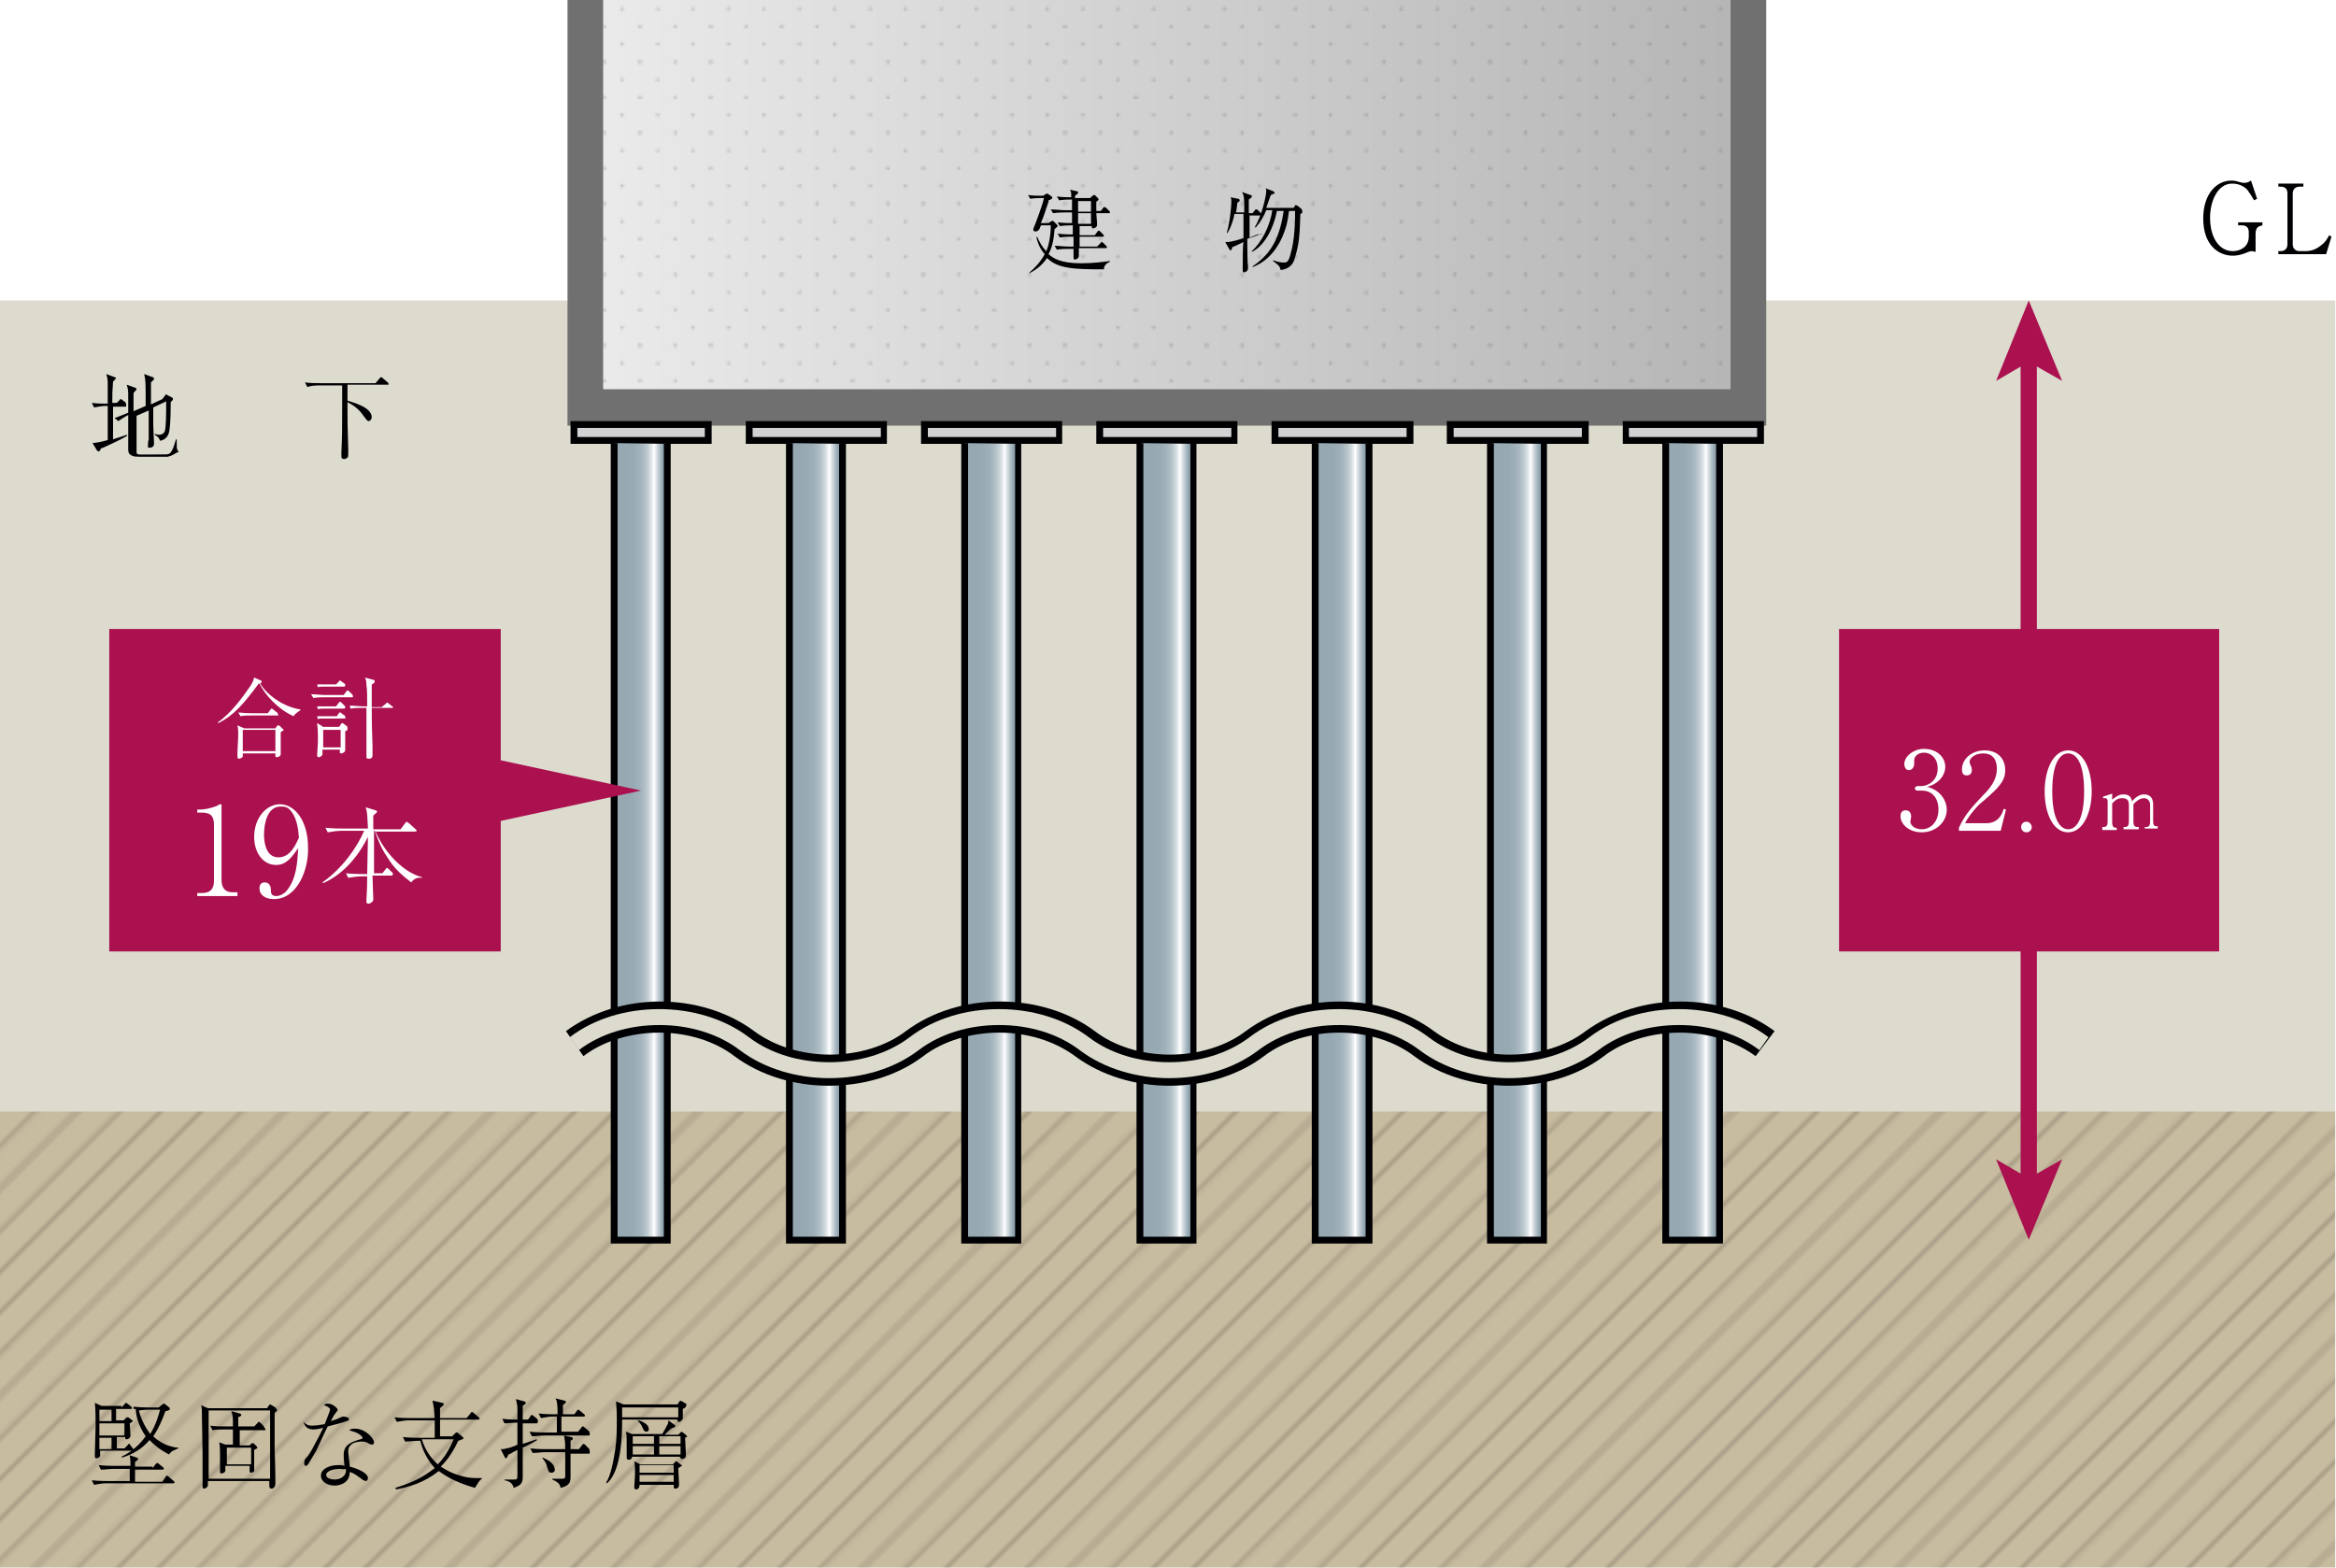 <?xml version="1.0" encoding="utf-8"?>
<!-- Generator: Adobe Illustrator 27.4.0, SVG Export Plug-In . SVG Version: 6.00 Build 0)  -->
<svg version="1.1" id="レイヤー_1" xmlns="http://www.w3.org/2000/svg" xmlns:xlink="http://www.w3.org/1999/xlink" x="0px"
	 y="0px" viewBox="0 0 307.9 206.7" style="enable-background:new 0 0 307.9 206.7;" xml:space="preserve">
<style type="text/css">
	.st0{fill:none;}
	.st1{fill:#231815;}
	.st2{fill:none;stroke:#231815;stroke-width:0.72;}
	.st3{fill:#C7BCA0;}
	.st4{opacity:0.25;fill:url(#SVGID_1_);}
	.st5{fill:#DCDBCE;}
	.st6{fill:url(#SVGID_00000048459063184167080590000003898876228454897556_);}
	.st7{opacity:0.2;fill:url(#SVGID_00000013891016798690555580000010787870181918346937_);}
	.st8{fill:#717071;}
	.st9{fill:#AB104F;}
	.st10{fill:#D2D2D3;}
	.st11{fill:#000003;}
	.st12{fill:url(#SVGID_00000051343420042819343530000014863178922442174628_);}
	.st13{fill:url(#SVGID_00000005249730635498820730000005945595705854094472_);}
	.st14{fill:url(#SVGID_00000045590072016821318400000013662149733651735203_);}
	.st15{fill:url(#SVGID_00000105386951617885310100000013591635043704981129_);}
	.st16{fill:url(#SVGID_00000129187440562670606950000015688709364817560207_);}
	.st17{fill:url(#SVGID_00000054952577093398660040000006587071814184301727_);}
	.st18{fill:url(#SVGID_00000147200046873214245730000010826801715905601713_);}
	.st19{fill:#FFFFFF;}
	.st20{fill:none;stroke:#AB104F;stroke-width:2.143;stroke-miterlimit:10;}
</style>
<pattern  y="206.7" width="28.8" height="28.8" patternUnits="userSpaceOnUse" id="_x31_0_dpi_10__x25_" viewBox="0.7 -29.5 28.8 28.8" style="overflow:visible;">
	<g>
		<rect x="0.7" y="-29.5" class="st0" width="28.8" height="28.8"/>
		<g>
			<circle class="st1" cx="29.5" cy="-0.7" r="0.7"/>
			<path class="st1" d="M15.1,0c0.4,0,0.7-0.3,0.7-0.7c0-0.4-0.3-0.7-0.7-0.7c-0.4,0-0.7,0.3-0.7,0.7C14.4-0.3,14.7,0,15.1,0z"/>
			<path class="st1" d="M29.5-14.4c0.4,0,0.7-0.3,0.7-0.7c0-0.4-0.3-0.7-0.7-0.7c-0.4,0-0.7,0.3-0.7,0.7
				C28.8-14.7,29.1-14.4,29.5-14.4z"/>
			<path class="st1" d="M15.1-14.4c0.4,0,0.7-0.3,0.7-0.7c0-0.4-0.3-0.7-0.7-0.7c-0.4,0-0.7,0.3-0.7,0.7
				C14.4-14.7,14.7-14.4,15.1-14.4z"/>
			<path class="st1" d="M7.9-7.2c0.4,0,0.7-0.3,0.7-0.7c0-0.4-0.3-0.7-0.7-0.7c-0.4,0-0.7,0.3-0.7,0.7C7.2-7.5,7.5-7.2,7.9-7.2z"/>
			<path class="st1" d="M22.3-7.2c0.4,0,0.7-0.3,0.7-0.7c0-0.4-0.3-0.7-0.7-0.7c-0.4,0-0.7,0.3-0.7,0.7C21.6-7.5,21.9-7.2,22.3-7.2z
				"/>
			<path class="st1" d="M7.9-21.6c0.4,0,0.7-0.3,0.7-0.7c0-0.4-0.3-0.7-0.7-0.7c-0.4,0-0.7,0.3-0.7,0.7C7.2-21.9,7.5-21.6,7.9-21.6z
				"/>
			<path class="st1" d="M22.3-21.6c0.4,0,0.7-0.3,0.7-0.7c0-0.4-0.3-0.7-0.7-0.7c-0.4,0-0.7,0.3-0.7,0.7
				C21.6-21.9,21.9-21.6,22.3-21.6z"/>
		</g>
		<g>
			<circle class="st1" cx="0.7" cy="-0.7" r="0.7"/>
			<path class="st1" d="M0.7-14.4c0.4,0,0.7-0.3,0.7-0.7c0-0.4-0.3-0.7-0.7-0.7c-0.4,0-0.7,0.3-0.7,0.7C0-14.7,0.3-14.4,0.7-14.4z"
				/>
		</g>
		<g>
			<path class="st1" d="M29.5-28.8c0.4,0,0.7-0.3,0.7-0.7c0-0.4-0.3-0.7-0.7-0.7c-0.4,0-0.7,0.3-0.7,0.7
				C28.8-29.1,29.1-28.8,29.5-28.8z"/>
			<path class="st1" d="M15.1-28.8c0.4,0,0.7-0.3,0.7-0.7c0-0.4-0.3-0.7-0.7-0.7c-0.4,0-0.7,0.3-0.7,0.7
				C14.4-29.1,14.7-28.8,15.1-28.8z"/>
		</g>
		<g>
			<path class="st1" d="M0.7-28.8c0.4,0,0.7-0.3,0.7-0.7c0-0.4-0.3-0.7-0.7-0.7c-0.4,0-0.7,0.3-0.7,0.7C0-29.1,0.3-28.8,0.7-28.8z"
				/>
		</g>
	</g>
</pattern>
<pattern  y="206.7" width="72" height="72" patternUnits="userSpaceOnUse" id="_x31_0_lpi_10__x25_" viewBox="72.2 -72 72 72" style="overflow:visible;">
	<g>
		<rect x="72.2" y="-72" class="st0" width="72" height="72"/>
		<g>
			<line class="st2" x1="144" y1="-3.6" x2="216.5" y2="-3.6"/>
			<line class="st2" x1="144" y1="-18" x2="216.5" y2="-18"/>
			<line class="st2" x1="144" y1="-32.4" x2="216.5" y2="-32.4"/>
			<line class="st2" x1="144" y1="-46.8" x2="216.5" y2="-46.8"/>
			<line class="st2" x1="144" y1="-61.2" x2="216.5" y2="-61.2"/>
			<line class="st2" x1="144" y1="-10.8" x2="216.5" y2="-10.8"/>
			<line class="st2" x1="144" y1="-25.2" x2="216.5" y2="-25.2"/>
			<line class="st2" x1="144" y1="-39.6" x2="216.5" y2="-39.6"/>
			<line class="st2" x1="144" y1="-54" x2="216.5" y2="-54"/>
			<line class="st2" x1="144" y1="-68.4" x2="216.5" y2="-68.4"/>
		</g>
		<g>
			<line class="st2" x1="72" y1="-3.6" x2="144.5" y2="-3.6"/>
			<line class="st2" x1="72" y1="-18" x2="144.5" y2="-18"/>
			<line class="st2" x1="72" y1="-32.4" x2="144.5" y2="-32.4"/>
			<line class="st2" x1="72" y1="-46.8" x2="144.5" y2="-46.8"/>
			<line class="st2" x1="72" y1="-61.2" x2="144.5" y2="-61.2"/>
			<line class="st2" x1="72" y1="-10.8" x2="144.5" y2="-10.8"/>
			<line class="st2" x1="72" y1="-25.2" x2="144.5" y2="-25.2"/>
			<line class="st2" x1="72" y1="-39.6" x2="144.5" y2="-39.6"/>
			<line class="st2" x1="72" y1="-54" x2="144.5" y2="-54"/>
			<line class="st2" x1="72" y1="-68.4" x2="144.5" y2="-68.4"/>
		</g>
		<g>
			<line class="st2" x1="0" y1="-3.6" x2="72.5" y2="-3.6"/>
			<line class="st2" x1="0" y1="-18" x2="72.5" y2="-18"/>
			<line class="st2" x1="0" y1="-32.4" x2="72.5" y2="-32.4"/>
			<line class="st2" x1="0" y1="-46.8" x2="72.5" y2="-46.8"/>
			<line class="st2" x1="0" y1="-61.2" x2="72.5" y2="-61.2"/>
			<line class="st2" x1="0" y1="-10.8" x2="72.5" y2="-10.8"/>
			<line class="st2" x1="0" y1="-25.2" x2="72.5" y2="-25.2"/>
			<line class="st2" x1="0" y1="-39.6" x2="72.5" y2="-39.6"/>
			<line class="st2" x1="0" y1="-54" x2="72.5" y2="-54"/>
			<line class="st2" x1="0" y1="-68.4" x2="72.5" y2="-68.4"/>
		</g>
	</g>
</pattern>
<g>
	<g>
		<g>
			<rect y="146.4" class="st3" width="307.8" height="60.2"/>
			
				<pattern  id="SVGID_1_" xlink:href="#_x31_0_lpi_10__x25_" patternTransform="matrix(0.379 -0.379 0.379 0.379 -2032.703 -8295.879)">
			</pattern>
			<rect y="146.4" class="st4" width="307.8" height="60.2"/>
			<rect y="39.6" class="st5" width="307.8" height="106.9"/>
			
				<linearGradient id="SVGID_00000102519990844452397550000017426573638238789006_" gradientUnits="userSpaceOnUse" x1="77.18" y1="26.844" x2="230.45" y2="26.844">
				<stop  offset="0" style="stop-color:#EBEBEB"/>
				<stop  offset="1" style="stop-color:#B5B5B5"/>
			</linearGradient>
			<polyline style="fill:url(#SVGID_00000102519990844452397550000017426573638238789006_);" points="230.5,0 230.5,53.7 77.2,53.7 
				77.2,0 			"/>
			
				<pattern  id="SVGID_00000075847492102038484350000018215170790983850638_" xlink:href="#_x31_0_dpi_10__x25_" patternTransform="matrix(0.322 0 0 0.322 -5499.716 -5642.457)">
			</pattern>
			<polyline style="opacity:0.2;fill:url(#SVGID_00000075847492102038484350000018215170790983850638_);" points="230.5,0 
				230.5,53.7 77.2,53.7 77.2,0 			"/>
			<polygon class="st8" points="228.1,0 228.1,51.3 79.5,51.3 79.5,0 74.8,0 74.8,56.1 232.8,56.1 232.8,0 			"/>
			<rect x="14.4" y="82.9" class="st9" width="51.6" height="42.5"/>
			<rect x="75.7" y="55.9" class="st10" width="17.7" height="2.1"/>
			<polygon class="st11" points="93.4,58 93.8,58 93.8,55.9 93.8,55.5 75.2,55.5 75.2,58 75.2,58.5 93.8,58.5 93.8,58 93.4,58 
				93.4,57.6 76.1,57.6 76.1,56.4 92.9,56.4 92.9,58 93.4,58 93.4,57.6 			"/>
			
				<linearGradient id="SVGID_00000103981178584585428080000017628411436786643100_" gradientUnits="userSpaceOnUse" x1="80.933" y1="110.922" x2="87.977" y2="110.922">
				<stop  offset="0" style="stop-color:#95A8B2"/>
				<stop  offset="0.332" style="stop-color:#97AAB3"/>
				<stop  offset="0.453" style="stop-color:#9EAFB8"/>
				<stop  offset="0.538" style="stop-color:#AAB9C1"/>
				<stop  offset="0.608" style="stop-color:#BAC7CD"/>
				<stop  offset="0.667" style="stop-color:#D0D9DD"/>
				<stop  offset="0.719" style="stop-color:#EBEFF1"/>
				<stop  offset="0.75" style="stop-color:#FFFFFF"/>
				<stop  offset="0.798" style="stop-color:#DAE0E4"/>
				<stop  offset="0.861" style="stop-color:#AEBDC5"/>
				<stop  offset="0.919" style="stop-color:#8EA3AE"/>
				<stop  offset="0.967" style="stop-color:#7B93A0"/>
				<stop  offset="1" style="stop-color:#748D9B"/>
			</linearGradient>
			<polyline style="fill:url(#SVGID_00000103981178584585428080000017628411436786643100_);" points="88,58.5 88,163.4 80.9,163.4 
				80.9,58.4 			"/>
			<polygon class="st11" points="87.5,58.5 87.5,163 81.4,163 81.4,58.4 80.5,58.4 80.5,163.9 88.4,163.9 88.4,58.5 			"/>
			<rect x="98.8" y="55.9" class="st10" width="17.7" height="2.1"/>
			<polygon class="st11" points="116.5,58 116.9,58 116.9,55.9 116.9,55.5 98.3,55.5 98.3,58 98.3,58.5 116.9,58.5 116.9,58 
				116.5,58 116.5,57.6 99.2,57.6 99.2,56.4 116.1,56.4 116.1,58 116.5,58 116.5,57.6 			"/>
			
				<linearGradient id="SVGID_00000003066006282674399790000003943584275153304242_" gradientUnits="userSpaceOnUse" x1="104.044" y1="110.922" x2="111.08" y2="110.922">
				<stop  offset="0" style="stop-color:#95A8B2"/>
				<stop  offset="0.332" style="stop-color:#97AAB3"/>
				<stop  offset="0.453" style="stop-color:#9EAFB8"/>
				<stop  offset="0.538" style="stop-color:#AAB9C1"/>
				<stop  offset="0.608" style="stop-color:#BAC7CD"/>
				<stop  offset="0.667" style="stop-color:#D0D9DD"/>
				<stop  offset="0.719" style="stop-color:#EBEFF1"/>
				<stop  offset="0.75" style="stop-color:#FFFFFF"/>
				<stop  offset="0.798" style="stop-color:#DAE0E4"/>
				<stop  offset="0.861" style="stop-color:#AEBDC5"/>
				<stop  offset="0.919" style="stop-color:#8EA3AE"/>
				<stop  offset="0.967" style="stop-color:#7B93A0"/>
				<stop  offset="1" style="stop-color:#748D9B"/>
			</linearGradient>
			<polyline style="fill:url(#SVGID_00000003066006282674399790000003943584275153304242_);" points="111.1,58.5 111.1,163.4 
				104,163.4 104,58.4 			"/>
			<polygon class="st11" points="110.6,58.5 110.6,163 104.5,163 104.5,58.4 103.6,58.4 103.6,163.9 111.5,163.9 111.5,58.5 			"/>
			<rect x="121.9" y="55.9" class="st10" width="17.7" height="2.1"/>
			<polygon class="st11" points="139.6,58 140,58 140,55.9 140,55.5 121.4,55.5 121.4,58 121.4,58.5 140,58.5 140,58 139.6,58 
				139.6,57.6 122.3,57.6 122.3,56.4 139.2,56.4 139.2,58 139.6,58 139.6,57.6 			"/>
			
				<linearGradient id="SVGID_00000008149471776336223950000017674000385328188816_" gradientUnits="userSpaceOnUse" x1="127.147" y1="110.922" x2="134.186" y2="110.922">
				<stop  offset="0" style="stop-color:#95A8B2"/>
				<stop  offset="0.332" style="stop-color:#97AAB3"/>
				<stop  offset="0.453" style="stop-color:#9EAFB8"/>
				<stop  offset="0.538" style="stop-color:#AAB9C1"/>
				<stop  offset="0.608" style="stop-color:#BAC7CD"/>
				<stop  offset="0.667" style="stop-color:#D0D9DD"/>
				<stop  offset="0.719" style="stop-color:#EBEFF1"/>
				<stop  offset="0.75" style="stop-color:#FFFFFF"/>
				<stop  offset="0.798" style="stop-color:#DAE0E4"/>
				<stop  offset="0.861" style="stop-color:#AEBDC5"/>
				<stop  offset="0.919" style="stop-color:#8EA3AE"/>
				<stop  offset="0.967" style="stop-color:#7B93A0"/>
				<stop  offset="1" style="stop-color:#748D9B"/>
			</linearGradient>
			<polyline style="fill:url(#SVGID_00000008149471776336223950000017674000385328188816_);" points="134.2,58.5 134.2,163.4 
				127.1,163.4 127.1,58.4 			"/>
			<polygon class="st11" points="133.8,58.5 133.8,163 127.6,163 127.6,58.4 126.7,58.4 126.7,163.9 134.6,163.9 134.6,58.5 			"/>
			<rect x="145" y="55.9" class="st10" width="17.7" height="2.1"/>
			<polygon class="st11" points="162.7,58 163.1,58 163.1,55.9 163.1,55.5 144.5,55.5 144.5,58 144.5,58.5 163.1,58.5 163.1,58 
				162.7,58 162.7,57.6 145.4,57.6 145.4,56.4 162.3,56.4 162.3,58 162.7,58 162.7,57.6 			"/>
			
				<linearGradient id="SVGID_00000074440227757319743660000016427867343816535425_" gradientUnits="userSpaceOnUse" x1="150.254" y1="110.922" x2="157.296" y2="110.922">
				<stop  offset="0" style="stop-color:#95A8B2"/>
				<stop  offset="0.332" style="stop-color:#97AAB3"/>
				<stop  offset="0.453" style="stop-color:#9EAFB8"/>
				<stop  offset="0.538" style="stop-color:#AAB9C1"/>
				<stop  offset="0.608" style="stop-color:#BAC7CD"/>
				<stop  offset="0.667" style="stop-color:#D0D9DD"/>
				<stop  offset="0.719" style="stop-color:#EBEFF1"/>
				<stop  offset="0.75" style="stop-color:#FFFFFF"/>
				<stop  offset="0.798" style="stop-color:#DAE0E4"/>
				<stop  offset="0.861" style="stop-color:#AEBDC5"/>
				<stop  offset="0.919" style="stop-color:#8EA3AE"/>
				<stop  offset="0.967" style="stop-color:#7B93A0"/>
				<stop  offset="1" style="stop-color:#748D9B"/>
			</linearGradient>
			<polyline style="fill:url(#SVGID_00000074440227757319743660000016427867343816535425_);" points="157.3,58.5 157.3,163.4 
				150.3,163.4 150.3,58.4 			"/>
			<polygon class="st11" points="156.9,58.5 156.9,163 150.7,163 150.7,58.4 149.8,58.4 149.8,163.9 157.7,163.9 157.7,58.5 			"/>
			<rect x="168.1" y="55.9" class="st10" width="17.7" height="2.1"/>
			<polygon class="st11" points="185.8,58 186.3,58 186.3,55.9 186.3,55.5 167.6,55.5 167.6,58 167.6,58.5 186.3,58.5 186.3,58 
				185.8,58 185.8,57.6 168.5,57.6 168.5,56.4 185.4,56.4 185.4,58 185.8,58 185.8,57.6 			"/>
			
				<linearGradient id="SVGID_00000129179955008745885200000000596745276041664905_" gradientUnits="userSpaceOnUse" x1="173.353" y1="110.922" x2="180.405" y2="110.922">
				<stop  offset="0" style="stop-color:#95A8B2"/>
				<stop  offset="0.332" style="stop-color:#97AAB3"/>
				<stop  offset="0.453" style="stop-color:#9EAFB8"/>
				<stop  offset="0.538" style="stop-color:#AAB9C1"/>
				<stop  offset="0.608" style="stop-color:#BAC7CD"/>
				<stop  offset="0.667" style="stop-color:#D0D9DD"/>
				<stop  offset="0.719" style="stop-color:#EBEFF1"/>
				<stop  offset="0.75" style="stop-color:#FFFFFF"/>
				<stop  offset="0.798" style="stop-color:#DAE0E4"/>
				<stop  offset="0.861" style="stop-color:#AEBDC5"/>
				<stop  offset="0.919" style="stop-color:#8EA3AE"/>
				<stop  offset="0.967" style="stop-color:#7B93A0"/>
				<stop  offset="1" style="stop-color:#748D9B"/>
			</linearGradient>
			<polyline style="fill:url(#SVGID_00000129179955008745885200000000596745276041664905_);" points="180.4,58.5 180.4,163.4 
				173.4,163.4 173.4,58.4 			"/>
			<polygon class="st11" points="180,58.5 180,163 173.8,163 173.8,58.4 172.9,58.4 172.9,163.9 180.9,163.9 180.9,58.5 			"/>
			<rect x="191.2" y="55.9" class="st10" width="17.7" height="2.1"/>
			<polygon class="st11" points="208.9,58 209.4,58 209.4,55.9 209.4,55.5 190.7,55.5 190.7,58 190.7,58.5 209.4,58.5 209.4,58 
				208.9,58 208.9,57.6 191.6,57.6 191.6,56.4 208.5,56.4 208.5,58 208.9,58 208.9,57.6 			"/>
			
				<linearGradient id="SVGID_00000121258010398831757070000006022206589457602957_" gradientUnits="userSpaceOnUse" x1="196.479" y1="110.922" x2="203.51" y2="110.922">
				<stop  offset="0" style="stop-color:#95A8B2"/>
				<stop  offset="0.332" style="stop-color:#97AAB3"/>
				<stop  offset="0.453" style="stop-color:#9EAFB8"/>
				<stop  offset="0.538" style="stop-color:#AAB9C1"/>
				<stop  offset="0.608" style="stop-color:#BAC7CD"/>
				<stop  offset="0.667" style="stop-color:#D0D9DD"/>
				<stop  offset="0.719" style="stop-color:#EBEFF1"/>
				<stop  offset="0.75" style="stop-color:#FFFFFF"/>
				<stop  offset="0.798" style="stop-color:#DAE0E4"/>
				<stop  offset="0.861" style="stop-color:#AEBDC5"/>
				<stop  offset="0.919" style="stop-color:#8EA3AE"/>
				<stop  offset="0.967" style="stop-color:#7B93A0"/>
				<stop  offset="1" style="stop-color:#748D9B"/>
			</linearGradient>
			<polyline style="fill:url(#SVGID_00000121258010398831757070000006022206589457602957_);" points="203.5,58.5 203.5,163.4 
				196.5,163.4 196.5,58.4 			"/>
			<polygon class="st11" points="203.1,58.5 203.1,163 196.9,163 196.9,58.4 196,58.4 196,163.9 203.9,163.9 203.9,58.5 			"/>
			<rect x="214.3" y="55.9" class="st10" width="17.7" height="2.1"/>
			<polygon class="st11" points="232,58 232.5,58 232.5,55.9 232.5,55.5 213.9,55.5 213.9,58 213.9,58.5 232.5,58.5 232.5,58 
				232,58 232,57.6 214.7,57.6 214.7,56.4 231.6,56.4 231.6,58 232,58 232,57.6 			"/>
			
				<linearGradient id="SVGID_00000013914243815762210920000007770664404513001125_" gradientUnits="userSpaceOnUse" x1="219.573" y1="110.922" x2="226.616" y2="110.922">
				<stop  offset="0" style="stop-color:#95A8B2"/>
				<stop  offset="0.332" style="stop-color:#97AAB3"/>
				<stop  offset="0.453" style="stop-color:#9EAFB8"/>
				<stop  offset="0.538" style="stop-color:#AAB9C1"/>
				<stop  offset="0.608" style="stop-color:#BAC7CD"/>
				<stop  offset="0.667" style="stop-color:#D0D9DD"/>
				<stop  offset="0.719" style="stop-color:#EBEFF1"/>
				<stop  offset="0.75" style="stop-color:#FFFFFF"/>
				<stop  offset="0.798" style="stop-color:#DAE0E4"/>
				<stop  offset="0.861" style="stop-color:#AEBDC5"/>
				<stop  offset="0.919" style="stop-color:#8EA3AE"/>
				<stop  offset="0.967" style="stop-color:#7B93A0"/>
				<stop  offset="1" style="stop-color:#748D9B"/>
			</linearGradient>
			<polyline style="fill:url(#SVGID_00000013914243815762210920000007770664404513001125_);" points="226.6,58.5 226.6,163.4 
				219.6,163.4 219.6,58.4 			"/>
			<polygon class="st11" points="226.2,58.5 226.2,163 220,163 220,58.4 219.1,58.4 219.1,163.9 227.1,163.9 227.1,58.5 			"/>
			<path class="st11" d="M76.9,139.2c2.6-2,6.3-3.1,10-3.1c3.7,0,7.3,1.1,9.9,3.1c3.5,2.6,8,3.9,12.4,3.9c4.5,0,8.9-1.2,12.5-3.9
				c2.6-2,6.3-3.1,10-3.1c3.7,0,7.3,1.1,10,3.1c3.5,2.6,8,3.9,12.4,3.9c4.4,0,8.9-1.2,12.5-3.9c2.6-2,6.3-3.1,9.9-3.1
				c3.7,0,7.3,1.1,9.9,3.1c3.5,2.6,8,3.9,12.5,3.9c4.5,0,8.9-1.2,12.5-3.9c2.6-2,6.3-3.1,10-3.1c3.7,0,7.3,1.1,10,3.1l2.5-3.3
				c-3.5-2.6-8-3.9-12.4-3.9c-4.5,0-8.9,1.3-12.5,3.9c-2.6,2-6.3,3.1-10,3.1c-3.7,0-7.3-1.1-10-3.1c-3.5-2.6-8-3.9-12.4-3.9
				c-4.5,0-8.9,1.3-12.4,3.9c-2.6,2-6.3,3.1-10,3.1c-3.7,0-7.3-1.1-9.9-3.1c-3.5-2.6-8-3.9-12.5-3.9c-4.5,0-8.9,1.3-12.4,3.9
				c-2.6,2-6.3,3.1-10,3.1c-3.7,0-7.3-1.1-10-3.1c-3.5-2.6-8-3.9-12.4-3.9c-4.4,0-8.9,1.3-12.4,3.9L76.9,139.2z"/>
			<path class="st5" d="M76.3,138.4c2.9-2.2,6.7-3.3,10.6-3.3c3.9,0,7.7,1.1,10.6,3.3c3.3,2.5,7.6,3.7,11.8,3.7
				c4.3,0,8.5-1.2,11.8-3.7c2.9-2.2,6.7-3.3,10.6-3.3c3.9,0,7.7,1.1,10.6,3.3c3.3,2.5,7.6,3.7,11.8,3.7c4.3,0,8.5-1.2,11.8-3.7
				c2.9-2.2,6.7-3.3,10.6-3.3c3.9,0,7.7,1.1,10.6,3.3c3.3,2.5,7.6,3.7,11.8,3.7c4.3,0,8.5-1.2,11.8-3.7c2.9-2.2,6.7-3.3,10.6-3.3
				c3.9,0,7.7,1.1,10.6,3.3l1.2-1.7c-3.3-2.5-7.6-3.7-11.8-3.7c-4.3,0-8.5,1.2-11.8,3.7c-2.9,2.2-6.7,3.3-10.6,3.3
				c-3.9,0-7.7-1.1-10.6-3.3c-3.3-2.5-7.6-3.7-11.8-3.7c-4.3,0-8.5,1.2-11.8,3.7c-2.9,2.2-6.7,3.3-10.6,3.3c-3.9,0-7.7-1.1-10.6-3.3
				c-3.3-2.5-7.6-3.7-11.8-3.7c-4.3,0-8.5,1.2-11.8,3.7c-2.9,2.2-6.7,3.3-10.6,3.3c-3.9,0-7.7-1.1-10.6-3.3
				c-3.3-2.5-7.6-3.7-11.8-3.7c-4.3,0-8.5,1.2-11.8,3.7L76.3,138.4z"/>
		</g>
	</g>
	<g>
		<g>
			<path class="st11" d="M137.2,29.7c-0.2,0.5-0.2,0.5-0.2,0.5c-0.2,0.3-0.4,0.3-0.5,0.3c-0.1,0-0.3,0-0.3-0.2c0-0.1,0-0.2,0.1-0.4
				s1.2-3.1,1.3-3.8h-0.3c-0.2,0-0.9,0-1.5,0.1l-0.3-0.5c0.6,0.1,1.3,0.1,2,0.1l0.3-0.2c0.1,0,0.1-0.1,0.2-0.1s0.1,0.1,0.2,0.1
				l0.4,0.3c0.1,0,0.1,0.1,0.1,0.2c0,0.1-0.4,0.3-0.5,0.3c0,0,0,0.1,0,0.2c-0.5,1.4-0.5,1.6-1,2.8h1l0.3-0.2c0.1,0,0.1-0.1,0.2-0.1
				c0.1,0,0.1,0,0.2,0.1l0.4,0.4c0.1,0.1,0.1,0.1,0.1,0.2c0,0.1-0.2,0.2-0.4,0.4c-0.1,1.3-0.3,2.4-0.8,3.3c0.6,0.5,1.5,1.2,4.3,1.2
				c1.7,0,3-0.2,3.8-0.3l0,0.1c-0.7,0.3-0.8,0.7-0.8,1c-4,0-6.1-0.1-7.5-1.5c-0.7,1.1-1.7,1.7-2.3,2l0-0.1c0.6-0.5,1.4-1.3,2-2.4
				c-0.7-0.8-0.9-1.5-1.1-2.2l0.1-0.1c0.3,0.7,0.7,1.4,1.2,1.9c0.3-0.6,0.6-2,0.6-3.4H137.2z M143.7,26.1l0.3-0.3
				c0.1,0,0.1-0.1,0.2-0.1c0.1,0,0.1,0,0.2,0.1l0.3,0.3c0.1,0.1,0.1,0.2,0.1,0.2c0,0.1-0.2,0.2-0.3,0.3c0,0.3,0,0.9,0,1.2h0.6
				l0.3-0.4c0-0.1,0.1-0.1,0.2-0.1s0.2,0.1,0.2,0.1l0.4,0.4c0.1,0.1,0.1,0.1,0.1,0.2c0,0.1-0.1,0.1-0.2,0.1h-1.6
				c0,0.2,0.1,1.1,0.1,1.3c0,0.3,0,0.4-0.1,0.5c-0.1,0.1-0.3,0.2-0.4,0.2c-0.2,0-0.2-0.1-0.2-0.3h-1.6l0,1.2h2l0.3-0.4
				c0.1-0.1,0.1-0.2,0.2-0.2c0.1,0,0.2,0.1,0.2,0.1l0.4,0.4c0.1,0.1,0.1,0.1,0.1,0.2c0,0.1-0.1,0.1-0.2,0.1h-3l0,1.3h2.3l0.4-0.4
				c0.1-0.1,0.1-0.2,0.2-0.2c0,0,0.1,0,0.2,0.1l0.4,0.4c0.1,0.1,0.1,0.1,0.1,0.2c0,0.1-0.1,0.1-0.2,0.1h-3.5c0,0.1,0,0.8,0,1
				c0,0.4-0.4,0.5-0.5,0.5c-0.1,0-0.2,0-0.2-0.2c0-0.1,0-1,0-1.2h-0.7c-0.2,0-0.9,0-1.5,0.1l-0.3-0.5c0.6,0,1.3,0.1,1.9,0.1h0.6
				l0-1.3h-0.3c-0.2,0-0.9,0-1.5,0.1l-0.3-0.5c1,0.1,1.9,0.1,2,0.1l0-1.2h-0.2c-0.2,0-0.9,0-1.5,0.1l-0.3-0.5
				c0.8,0.1,1.5,0.1,1.9,0.1l0-1.4h-1c-0.2,0-0.9,0-1.5,0.1l-0.3-0.5c0.6,0,1.3,0.1,1.9,0.1h0.9l0-1.4h-0.2c-0.2,0-0.9,0-1.5,0.1
				l-0.3-0.5c0.9,0.1,1.6,0.1,1.9,0.1c0-0.6,0-0.8-0.2-1l0.9,0.2c0.1,0,0.2,0,0.2,0.2c0,0.1-0.1,0.2-0.4,0.4v0.3H143.7z M143.8,27.9
				v-1.4h-1.7l0,1.4H143.8z M143.8,29.5v-1.4h-1.7v1.4H143.8z"/>
			<path class="st11" d="M164.4,31.5c0,0.6,0,3.1,0.1,3.6c0,0.1,0,0.1,0,0.2c0,0.2-0.1,0.3-0.1,0.4c-0.2,0.1-0.3,0.2-0.4,0.2
				c-0.2,0-0.2-0.2-0.2-0.3c0-0.1,0-0.5,0-0.6c0-0.5,0-2.7,0.1-3.1c-0.8,0.4-1.3,0.6-1.5,0.7c0,0.2-0.1,0.4-0.2,0.4
				c-0.1,0-0.1-0.1-0.2-0.2l-0.5-0.9c0.5,0,0.8,0,2.4-0.5c0-0.1,0-0.8,0-0.9c0-0.1,0-0.2,0-0.2c0-0.3,0-1.8,0-2.1h-1.2
				c0,0.2-0.3,1.5-0.9,2.5l-0.1,0c0.5-1.8,0.6-3.8,0.6-4.1c0-0.3,0-0.4-0.1-0.6l1,0.2c0.1,0,0.2,0.1,0.2,0.2c0,0.2-0.2,0.2-0.3,0.3
				c-0.1,0.7-0.1,1-0.2,1.3h1.1c0-1.9,0-2.2-0.3-2.7l1.1,0.4c0.1,0,0.2,0,0.2,0.2c0,0.1,0,0.1-0.4,0.4c0,0,0,1.7,0,1.8h0.5l0.3-0.4
				c0.1-0.1,0.1-0.1,0.2-0.1c0.1,0,0.2,0.1,0.2,0.1l0.4,0.4c0,0,0.1,0.1,0.1,0.2c0,0.1-0.1,0.1-0.2,0.1h-1.4c0,0.3,0,1.7,0,2
				c0,0.2,0,0.2,0,1c0.2-0.1,1.4-0.5,1.6-0.6l0,0.1C165.8,30.8,165.4,31,164.4,31.5z M171.4,28.2c-0.1,3.1-0.2,4-0.7,5.7
				c-0.2,0.8-0.6,1.5-1.9,1.7c-0.1-0.6-0.5-0.8-1-1.2l0-0.1c0.8,0.3,1.3,0.3,1.4,0.3c0.4,0,0.6,0,0.9-1.1c0.6-2,0.6-4.7,0.6-5.7
				h-0.8c-0.1,0.8-0.2,1.4-0.4,2.1c-1.1,3.7-3.3,4.9-4.4,5.3l0-0.1c2.7-1.8,3.6-4.1,4.1-7.3h-0.9c-0.5,2.6-1.8,4.7-3.3,5.4l0-0.1
				c1.3-1.2,2.4-3.3,2.7-5.4h-0.8c-0.3,0.8-0.8,1.6-1.4,2.3l-0.1-0.1c0.9-1.4,1.5-4.1,1.5-4.7c0-0.2,0-0.3-0.1-0.4l1,0.4
				c0,0,0.2,0.1,0.2,0.2c0,0.1,0,0.1-0.5,0.3c-0.1,0.3-0.3,0.8-0.6,1.7h3.6l0.2-0.3c0.1-0.1,0.1-0.1,0.1-0.1c0,0,0.1,0.1,0.2,0.1
				l0.5,0.4c0.1,0.1,0.1,0.1,0.1,0.2C171.8,28,171.5,28.2,171.4,28.2z"/>
		</g>
	</g>
	<g>
		<g>
			<path class="st11" d="M16.5,53.6h-1.6c0,1.4,0,2.9,0,4.3c0.3-0.1,1.6-0.5,1.8-0.6l0.1,0.1c-0.6,0.4-1.3,0.7-1.9,1
				c-0.9,0.4-1.2,0.6-1.6,0.7c-0.1,0.3-0.2,0.4-0.3,0.4c-0.1,0-0.1-0.1-0.2-0.1l-0.6-1c0.8-0.1,0.9-0.1,2-0.4v-4.5h-0.2
				c-0.5,0-1.1,0.1-1.6,0.2l-0.3-0.6c0.8,0.1,1.4,0.1,2.1,0.1c0-2,0-2.1,0-2.7c0-0.6-0.1-0.9-0.2-1.2l1.1,0.4
				c0.2,0.1,0.2,0.1,0.2,0.1c0,0.1-0.3,0.4-0.4,0.5c-0.1,1.3-0.1,1.7-0.1,2.8h0.6l0.3-0.3c0.1-0.1,0.1-0.2,0.2-0.2
				c0.1,0,0.2,0.1,0.2,0.1l0.4,0.3c0.1,0.1,0.1,0.1,0.1,0.2C16.7,53.6,16.6,53.6,16.5,53.6z M22.1,60.2c-0.2,0-2.5,0-3,0
				c-1.3,0-1.5,0-1.8-0.2c-0.4-0.2-0.4-0.5-0.4-0.9c0-0.7,0-3.8,0-4.4c-0.6,0.3-1,0.6-1.3,0.8l-0.5-0.4c0.3-0.1,0.8-0.3,1.8-0.7
				c0-0.4,0-2,0-2.3c0-0.5,0-0.8-0.2-1.4l1.1,0.4c0.1,0,0.2,0.1,0.2,0.2c0,0.1-0.1,0.1-0.4,0.5c0,0.4,0,2.1,0,2.4l1.6-0.7
				c0-3.1,0-3.4-0.2-4.2l1.1,0.4c0.1,0,0.2,0.1,0.2,0.2s0,0.1-0.1,0.2c-0.1,0.1-0.3,0.3-0.3,0.3c0,0.5,0,0.9,0,2.9l1.5-0.7l0.3-0.4
				c0.1-0.1,0.1-0.2,0.2-0.2c0.1,0,0.1,0,0.2,0.1l0.6,0.3c0,0,0.1,0.1,0.1,0.2c0,0.1,0,0.1-0.3,0.4c0,2.4-0.1,3.3-0.2,3.9
				c-0.2,0.9-0.8,1.1-1.2,1.2c-0.2-0.6-0.6-0.7-0.7-0.8l0-0.1c0.2,0,0.3,0.1,0.5,0.1c0.6,0,0.7-0.3,0.8-0.4c0.2-0.5,0.2-2.6,0.2-3.3
				c0-0.2,0-0.5,0-0.7l-1.7,0.8c0,0.4,0,2,0,2.4c0,0.2,0.1,2.1,0.1,2.3c0,0.2,0,0.6-0.6,0.6c-0.2,0-0.2,0-0.2-0.2
				c0-0.1,0-0.7,0.1-0.8c0-0.6,0-1.4,0-3.9l-1.6,0.7c0,0.5,0,4.6,0,4.8c0,0.3,0.3,0.3,0.4,0.3c0.1,0,1.7,0,1.9,0c1.7,0,1.8,0,2-0.1
				c0.2-0.1,0.3-0.3,0.5-0.7c0.1-0.2,0.1-0.3,0.4-1.2h0.1c0,0.2,0,0.9,0,1c0,0.2,0.1,0.5,0.2,0.6c0.1,0.1,0.1,0.1,0.1,0.1
				C23.3,59.5,23,60,22.1,60.2z"/>
			<path class="st11" d="M51.1,50.7h-5.3v2.1C46.3,53,49,53.6,49,55c0,0.2-0.2,0.5-0.4,0.5c-0.2,0-0.3-0.2-0.7-0.7
				c-0.5-0.8-1.3-1.4-2.1-1.8c0,2.6,0,3,0.1,6.2c0,0.2,0,0.3,0,0.6c0,0.3,0,0.4-0.1,0.5c-0.1,0.1-0.3,0.2-0.4,0.2
				c-0.4,0-0.4-0.2-0.4-0.4c0-0.1,0-0.5,0-0.5c0.1-2.2,0.1-2.8,0.1-6.1v-2.7h-3c-0.3,0-1,0-1.6,0.2l-0.3-0.6
				c0.7,0.1,1.4,0.1,2.1,0.1h7.2l0.5-0.6c0.1-0.1,0.2-0.2,0.2-0.2c0.1,0,0.2,0.1,0.2,0.1l0.7,0.6c0.1,0.1,0.1,0.1,0.1,0.2
				C51.3,50.7,51.2,50.7,51.1,50.7z"/>
		</g>
	</g>
	<g>
		<g>
			<path class="st19" d="M38.7,94.4c-2-0.9-3.7-2.7-4.5-4.3h-0.1c-2,2.7-3.3,4.2-5.3,5.2l-0.1-0.1c1.8-1.2,3.4-3.5,4.1-4.5
				c0.3-0.4,0.6-0.9,0.7-1.4l0.9,0.4c0.1,0,0.1,0.1,0.1,0.1c0,0.1-0.1,0.2-0.2,0.3c0.9,1.5,3.1,3.1,5.3,3.4v0.1
				C39.5,93.7,38.9,94,38.7,94.4z M37,96.5c0,0.7,0,1.7,0,2.3c0,0.1,0,0.5,0,0.6c0,0.3-0.4,0.4-0.5,0.4c-0.2,0-0.2-0.1-0.2-0.2
				c0,0,0-0.2,0-0.3H32c0,0.1,0,0.3,0,0.4c0,0.1-0.3,0.3-0.5,0.3c-0.1,0-0.2-0.1-0.2-0.2c0-0.1,0-0.5,0-0.5c0-0.8,0.1-1.7,0.1-2.6
				c0-0.4,0-0.6-0.1-1.1l0.9,0.4h4.1l0.2-0.3c0.1-0.1,0.1-0.1,0.2-0.1c0,0,0.1,0,0.2,0.1l0.4,0.4c0.1,0.1,0.1,0.1,0.1,0.2
				C37.4,96.2,37.3,96.3,37,96.5z M36.6,94.3h-3.4c-0.4,0-1.1,0-1.5,0.1l-0.3-0.5c0.9,0.1,1.7,0.1,1.9,0.1h2l0.3-0.4
				c0.1-0.1,0.1-0.2,0.2-0.2c0.1,0,0.2,0.1,0.2,0.1l0.5,0.4c0.1,0,0.1,0.1,0.1,0.2C36.8,94.3,36.7,94.3,36.6,94.3z M36.3,96.2H32
				v2.8h4.3V96.2z"/>
			<path class="st19" d="M46.4,91.9h-3.6c-0.4,0-1,0-1.5,0.1L41,91.5c0.6,0,1.3,0.1,1.9,0.1h2.4l0.3-0.4c0.1-0.1,0.1-0.2,0.2-0.2
				c0,0,0.1,0,0.2,0.1l0.4,0.4c0.1,0.1,0.1,0.1,0.1,0.2C46.6,91.9,46.5,91.9,46.4,91.9z M45.3,90.5h-2.8c-0.2,0-0.5,0-0.6,0.1
				l-0.1-0.4c0.2,0,0.7,0,0.8,0h1.7l0.3-0.3c0.1-0.1,0.1-0.2,0.2-0.2c0.1,0,0.2,0.1,0.2,0.1l0.4,0.3c0.1,0,0.1,0.1,0.1,0.2
				C45.5,90.5,45.4,90.5,45.3,90.5z M45.3,93.4h-2.8c-0.2,0-0.5,0-0.6,0.1l-0.1-0.4c0.2,0,0.7,0,0.8,0h1.7l0.3-0.4
				c0.1-0.1,0.1-0.2,0.2-0.2c0.1,0,0.2,0.1,0.2,0.1l0.4,0.4c0.1,0.1,0.1,0.1,0.1,0.2C45.5,93.4,45.4,93.4,45.3,93.4z M45.4,94.7
				h-2.9c-0.2,0-0.5,0-0.6,0.1l-0.1-0.4c0.2,0,0.7,0,0.8,0h1.8l0.2-0.3c0.1-0.1,0.1-0.2,0.2-0.2c0.1,0,0.1,0,0.2,0.1l0.4,0.3
				c0.1,0,0.1,0.1,0.1,0.2C45.6,94.7,45.5,94.7,45.4,94.7z M45.8,96.2c0,0-0.3,0.2-0.3,0.2c0,0.2,0,1,0,1.1c0,0.1,0,1,0,1.2
				s0,0.3-0.1,0.4c-0.1,0.1-0.3,0.2-0.4,0.2c-0.3,0-0.2-0.2-0.2-0.5h-2.3c0,0.1,0,0.5,0,0.6c0,0.2-0.3,0.4-0.5,0.4
				c-0.2,0-0.2-0.2-0.2-0.3c0-0.1,0.1-1.4,0.1-1.7c0-0.3,0-0.6,0-1c0-0.9-0.1-1.2-0.1-1.5l0.8,0.5h2.1l0.2-0.3
				c0.1-0.1,0.1-0.2,0.2-0.2c0,0,0.1,0,0.2,0.1l0.4,0.3c0.1,0.1,0.1,0.1,0.1,0.2S45.8,96.2,45.8,96.2z M44.9,96.2h-2.3v2.3h2.3V96.2
				z M51.6,93.3H49c0,2,0,2.1,0.1,5c0,0.2,0,1.1,0,1.2c0,0.2,0,0.5-0.5,0.5c-0.3,0-0.3-0.1-0.3-0.2c0,0,0-0.7,0-0.8c0-1,0-2,0-5.7
				h-0.6c-0.4,0-1,0-1.5,0.1L46.1,93c0.6,0,1.3,0.1,1.9,0.1h0.4c0-1,0-2.3-0.1-2.8c0-0.6-0.1-0.8-0.2-1l1.1,0.3
				c0.1,0,0.2,0.1,0.2,0.2c0,0.2-0.3,0.4-0.4,0.4c0,0.2,0,0.7,0,1.1c0,0.3,0,1.3,0,1.9h1.3l0.5-0.4c0.2-0.2,0.2-0.2,0.2-0.2
				c0.1,0,0.2,0.1,0.2,0.1l0.5,0.4c0.1,0,0.1,0.1,0.1,0.2C51.8,93.3,51.7,93.3,51.6,93.3z"/>
			<path class="st19" d="M26,118.2v-0.5h0.6c1.1,0,1.6-0.5,1.6-1.6v-7.4c0-1.1-0.4-1.6-1.6-1.6H26v-0.4h0.3c1,0,2.2-0.4,2.5-0.6
				c0.1-0.1,0.2-0.1,0.3-0.1c0.1,0,0.1,0.1,0.1,0.2V116c0,0.9,0.4,1.6,1.4,1.6h0.7v0.5H26z"/>
			<path class="st19" d="M36.1,118.5c-1.2,0-1.9-0.6-1.9-1.4c0-0.6,0.3-0.8,0.7-0.8c0.7,0,0.8,0.7,0.8,0.9c0,0.4,0,0.9,0.7,0.9
				c0.5,0,1-0.3,1.3-0.6c1.4-1.6,1.5-3.9,1.6-5.7c-0.8,1.1-1.5,2.2-2.9,2.2c-1.8,0-2.9-1.7-2.9-3.7c0-2.5,1.6-4.3,3.4-4.3
				c1.9,0,3.7,2.1,3.7,5.7C40.7,114.6,39.2,118.5,36.1,118.5z M38.7,107.4c-0.6-1-1-1.1-1.7-1.1c-1.8,0-2.2,2.3-2.2,3.7
				c0,0.9,0.2,3,1.9,3c1.7,0,2.4-2,2.7-2.6C39.3,109,39.1,108.2,38.7,107.4z"/>
			<path class="st19" d="M54.2,116.3c-1-0.8-2.2-1.7-3.2-3.4c-0.7-1-1.2-2.2-1.6-3.4h-0.1c0,1.9,0,2.2,0,2.8c0,0.4,0,1.4,0,2.8h1.1
				l0.4-0.5c0.1-0.2,0.2-0.2,0.2-0.2c0,0,0.1,0,0.2,0.1l0.5,0.5c0.1,0.1,0.1,0.2,0.1,0.2c0,0.1-0.1,0.2-0.2,0.2h-2.5
				c0,0.5,0.1,2.9,0.1,3c0,0.2,0,0.4-0.2,0.5c-0.2,0.2-0.4,0.2-0.4,0.2c-0.3,0-0.3-0.1-0.3-0.3c0,0,0-0.1,0-0.2
				c0.1-1.6,0.1-2.8,0.1-3.1h-0.7c-0.5,0-1.3,0.1-1.8,0.2l-0.3-0.6c1,0.1,2.1,0.1,2.3,0.1h0.5c0-0.7,0.1-4.5,0.1-4.9
				c-1.8,3.6-4.1,5.3-5.9,6.1l-0.1-0.1c2.7-1.9,4.6-4.7,5.5-6.8h-3c-0.5,0-1.3,0.1-1.8,0.2l-0.3-0.6c1,0.1,2,0.1,2.3,0.1h3.3
				c-0.1-2-0.1-2.2-0.3-2.8l1.3,0.4c0.1,0,0.2,0.1,0.2,0.2c0,0.1-0.1,0.1-0.5,0.5c0,0.4,0,0.6,0,1.8h3.6l0.6-0.8
				c0.1-0.1,0.2-0.2,0.2-0.2s0.2,0.1,0.3,0.2l0.9,0.8c0.1,0.1,0.1,0.1,0.1,0.2c0,0.1-0.1,0.1-0.2,0.1h-5.2c1.2,2.8,3.7,5.4,6.1,6
				v0.1C54.9,115.6,54.5,115.9,54.2,116.3z"/>
		</g>
	</g>
	<g>
		<g>
			<path class="st11" d="M297.3,30.8v2.4c-0.1,0-0.3-0.1-0.5-0.1c-0.2,0-0.5,0.1-0.7,0.2c-0.7,0.3-1.3,0.4-1.8,0.4
				c-1.8,0-3.9-1.3-3.9-4.9c0-3.3,1.8-5,3.7-5c0.2,0,0.5,0,1.1,0.2c0.4,0.1,0.5,0.1,0.6,0.1c0.5,0,0.7-0.2,0.9-0.3l0.8,2.4l-0.4,0.2
				c-0.4-0.7-0.6-1-0.9-1.4c-0.6-0.6-1.3-0.8-2-0.8c-1.9,0-2.9,2.3-2.9,4.5c0,2.6,1.2,4.4,3,4.4c0.9,0,2.1-0.5,2.1-1.9v-0.6
				c0-0.6-0.3-0.9-0.9-0.9H295v-0.4h3.2v0.4C297.9,29.8,297.3,29.8,297.3,30.8z"/>
			<path class="st11" d="M306.6,33.5h-6.3v-0.4h0.3c0.5,0,0.9-0.3,0.9-0.9v-6.7c0-0.6-0.3-0.9-0.9-0.9h-0.3v-0.4h3.3v0.4h-0.5
				c-0.5,0-0.9,0.3-0.9,0.9v6.7c0,0.6,0.4,0.9,0.9,0.9h0.7c0.8,0,1.5-0.2,2.3-0.9c0.4-0.3,0.7-0.8,0.9-1.2l0.3,0.2L306.6,33.5z"/>
		</g>
	</g>
	<polygon class="st9" points="63.2,108.8 63.2,99.6 84.5,104.2 	"/>
	<g>
		<g>
			<line class="st20" x1="267.4" y1="47.1" x2="267.4" y2="155.9"/>
			<g>
				<polygon class="st9" points="267.4,39.6 263.1,50.2 267.4,47.7 271.8,50.2 				"/>
			</g>
			<g>
				<polygon class="st9" points="267.4,163.4 263.1,152.8 267.4,155.3 271.8,152.8 				"/>
			</g>
		</g>
	</g>
	<rect x="242.4" y="82.9" class="st9" width="50.1" height="42.5"/>
	<g>
		<g>
			<path class="st19" d="M256.6,106.7c0,1.6-1.4,3-3.3,3c-1.7,0-2.8-1.1-2.8-2.1c0-0.5,0.2-0.8,0.7-0.8s0.7,0.4,0.7,0.8
				c0,0.2-0.1,0.6-0.1,0.7c0,0.4,0.5,1,1.5,1c1.2,0,2.2-1,2.2-2.6c0-1.5-0.8-2.5-2.2-2.5c-0.1,0-0.4,0-0.5,0s-0.4,0-0.4-0.3
				c0-0.2,0.2-0.3,0.4-0.3c0.1,0,0.4,0,0.5,0c0.8,0,2.1-0.7,2.1-2.3c0-1.4-0.9-2.1-1.8-2.1c-0.8,0-1.3,0.5-1.3,1c0,0.1,0,0.4,0,0.5
				c0,0.3-0.2,0.8-0.7,0.8c-0.4,0-0.6-0.4-0.6-0.8c0-1,1.2-2,2.6-2c1.6,0,2.8,1,2.8,2.4c0,1-0.8,2.2-2.4,2.6
				C256,104.2,256.6,105.8,256.6,106.7z"/>
			<path class="st19" d="M263.7,109.5h-5.5v-0.4c0.8-1.8,1.9-2.9,3.1-4.2c0.9-0.9,1.9-2,1.9-3.6c0-0.7-0.2-2-1.8-2
				c-1.2,0-1.8,0.7-1.8,1.1c0,0.1,0.1,0.3,0.1,0.4c0.2,0.4,0.2,0.5,0.2,0.7c0,0.5-0.3,0.7-0.7,0.7c-0.5,0-0.6-0.4-0.6-0.8
				c0-1.3,1.2-2.5,3-2.5c1.6,0,2.7,1,2.7,2.6c0,0.9-0.3,1.5-1,2.3c-0.3,0.4-2,1.9-2.4,2.2c-0.2,0.2-1.2,1.2-1.9,2.5h2.8
				c1.6,0,2.1-1.2,2.3-1.9l0.3,0.1L263.7,109.5z"/>
			<path class="st19" d="M267.1,109.7c-0.4,0-0.7-0.3-0.7-0.7c0-0.4,0.3-0.7,0.7-0.7s0.7,0.4,0.7,0.7
				C267.8,109.4,267.5,109.7,267.1,109.7z"/>
			<path class="st19" d="M272.6,109.7c-2,0-3.1-2.5-3.1-5.4c0-2.8,1.1-5.4,3.1-5.4c2,0,3.1,2.5,3.1,5.4
				C275.7,107.2,274.5,109.7,272.6,109.7z M272.6,99.3c-1.1,0-2.1,1.3-2.1,5c0,3.8,1.1,5,2.1,5c1,0,2.1-1.2,2.1-5
				C274.7,100.4,273.6,99.3,272.6,99.3z"/>
			<path class="st19" d="M282.7,109.3V109h0.2c0.4,0,0.5-0.3,0.5-0.7v-2.2c0-0.5-0.3-0.9-0.8-0.9c-0.7,0-1.2,0.6-1.4,0.8v2.3
				c0,0.4,0.1,0.7,0.5,0.7h0.2v0.3h-2V109h0.2c0.4,0,0.5-0.3,0.5-0.7v-2.2c0-0.6-0.2-0.9-0.9-0.9c-0.7,0-1,0.4-1.3,0.7v2.5
				c0,0.4,0.1,0.7,0.5,0.7h0.1v0.3h-1.9V109h0.2c0.4,0,0.5-0.3,0.5-0.7v-2.7c0-0.2-0.1-0.4-0.3-0.4c0,0-0.1,0-0.3,0l0-0.2l1.2-0.4
				v0.8c0.4-0.3,0.8-0.7,1.5-0.7c0.4,0,1,0.1,1.1,0.9c0.4-0.4,0.9-0.9,1.6-0.9c0.8,0,1.2,0.5,1.2,1.3v2.2c0,0.5,0.1,0.7,0.4,0.7h0.2
				v0.3H282.7z"/>
		</g>
	</g>
	<g>
		<g>
			<path class="st11" d="M20.1,193.5l0.4-0.5c0.1-0.1,0.2-0.2,0.2-0.2c0.1,0,0.1,0.1,0.2,0.1l0.6,0.5c0.1,0.1,0.1,0.1,0.1,0.2
				c0,0.1-0.1,0.1-0.2,0.1h-3.6v1.6h3.6l0.4-0.6c0.1-0.2,0.2-0.2,0.2-0.2c0.1,0,0.2,0.1,0.2,0.1l0.7,0.6c0.1,0.1,0.1,0.1,0.1,0.2
				c0,0.1-0.1,0.1-0.2,0.1H14c-0.5,0-1.1,0.1-1.6,0.2l-0.3-0.6c0.9,0.1,1.9,0.1,2.1,0.1h2.9c0-1.2,0-1.3,0-1.6h-2.2
				c-0.4,0-1.1,0.1-1.6,0.1l-0.3-0.6c0.9,0.1,1.9,0.1,2.1,0.1h2.1c0-0.7,0-0.7-0.1-1.4l0.9,0.3c0.2,0.1,0.2,0.1,0.2,0.2
				s0,0.1-0.4,0.4v0.6H20.1z M16,185.5l0.4-0.4c0.1-0.1,0.1-0.2,0.2-0.2c0.1,0,0.2,0.1,0.2,0.1l0.5,0.4c0.1,0.1,0.1,0.1,0.1,0.2
				c0,0.1-0.1,0.1-0.2,0.1h-1.9v1.5h1l0.3-0.3c0.1-0.1,0.1-0.1,0.2-0.1c0,0,0.1,0,0.1,0l0.4,0.3c0.1,0.1,0.2,0.1,0.2,0.2
				c0,0.1-0.1,0.1-0.1,0.1c0,0-0.1,0.1-0.3,0.2c0,0.3,0.1,1.4,0.1,1.6c0,0.3-0.3,0.5-0.5,0.5c-0.2,0-0.2-0.1-0.2-0.3h-1.1v1.5h1
				l0.4-0.4c0.1-0.1,0.1-0.2,0.2-0.2c0.1,0,0.1,0,0.2,0.2l0.3,0.4c0.1,0.1,0.1,0.1,0.1,0.2c0,0.1-0.1,0.1-0.2,0.1h-4.2
				c0,0.5,0,0.6,0,0.7c-0.1,0.2-0.3,0.3-0.5,0.3c-0.1,0-0.2,0-0.2-0.3c0,0,0-0.2,0-0.3c0-0.6,0.1-3.1,0.1-3.6c0-0.8,0-2.4-0.1-3.1
				l0.9,0.4H16z M13.1,185.8v1.5h1.6v-1.5H13.1z M13.1,187.6v1.6h3.3v-1.6H13.1z M13.1,189.5v1.5h1.6v-1.5H13.1z M17.6,185.4
				c0.9,0.1,1.9,0.1,2.1,0.1h1.2l0.5-0.4c0,0,0.1-0.1,0.2-0.1c0.1,0,0.1,0,0.2,0.1l0.5,0.4c0.1,0.1,0.1,0.2,0.1,0.2
				c0,0.1-0.1,0.2-0.6,0.3c-0.4,1.1-0.9,2.3-1.6,3.3c1.2,1.2,2.8,1.5,3.3,1.5v0.1c-0.1,0-0.6,0.3-0.7,0.3c-0.3,0.2-0.4,0.3-0.5,0.5
				c-1.2-0.6-1.9-1.2-2.6-1.9c-0.9,1.1-2.2,1.9-3.6,2.3l-0.1-0.1c0.6-0.3,2-1,3.2-2.7c-1.1-1.6-1.3-3-1.3-3.6c-0.1,0-0.1,0-0.3,0
				L17.6,185.4z M19.5,185.8c-0.5,0-1,0.1-1.2,0.1c0.4,1.5,1,2.4,1.5,3.1c0.8-1.3,1.1-2.5,1.3-3.2H19.5z"/>
			<path class="st11" d="M36.2,186.2c0,2.3,0,3.7,0,4.8c0.1,2.5,0.1,4.5,0.1,4.5c0,0.6-0.4,0.7-0.5,0.7c-0.3,0-0.3-0.2-0.3-0.5
				c0-0.2,0-0.3,0-0.5h-8.1c0,0.3,0,0.5,0,0.6c-0.1,0.3-0.4,0.4-0.5,0.4c-0.2,0-0.2-0.2-0.2-0.3c0-0.3,0-1.5,0-1.7
				c0-0.7,0-1.5,0-2.5c0-0.6-0.1-5.7-0.1-5.9c0-0.1,0-0.3-0.1-0.6l0.9,0.4h7.8l0.2-0.3c0.1-0.1,0.1-0.2,0.2-0.2s0.1,0.1,0.2,0.1
				l0.5,0.3c0.1,0.1,0.1,0.1,0.1,0.2C36.6,185.8,36.6,185.9,36.2,186.2z M35.6,185.9h-8.1v9h8.1V185.9z M34.9,188.5h-3.3v2h1.3
				l0.2-0.2c0.1-0.1,0.2-0.1,0.2-0.1c0.1,0,0.2,0.1,0.2,0.1l0.3,0.3c0.1,0.1,0.1,0.1,0.1,0.2c0,0.1,0,0.1-0.4,0.3c0,0.8,0,2.4,0,2.5
				c0,0.2,0,0.3,0,0.3c-0.1,0.1-0.3,0.2-0.4,0.2c-0.2,0-0.2-0.2-0.2-0.3c0-0.1,0-0.5,0-0.6h-3.2v0.6c0,0.3-0.4,0.4-0.5,0.4
				c-0.2,0-0.2-0.1-0.2-0.2c0-0.1,0-0.7,0-0.8c0-0.5,0-1,0-1.5c0-0.2,0-1.2-0.1-1.6l0.8,0.3h1v-2h-1.1c-0.4,0-1.1,0-1.6,0.1
				l-0.3-0.6c0.7,0.1,1.4,0.1,2.1,0.1h0.9c0-1.2,0-1.3-0.2-2l1.1,0.3c0.1,0,0.2,0.1,0.2,0.2c0,0.1,0,0.1-0.4,0.3c0,0.2,0,0.4,0,1.2
				h2.1l0.4-0.4c0.1-0.1,0.1-0.2,0.2-0.2c0.1,0,0.2,0.1,0.2,0.1l0.4,0.4c0.1,0.1,0.1,0.1,0.1,0.2C35.1,188.4,35,188.5,34.9,188.5z
				 M33.1,190.8h-3.2v2.2h3.2V190.8z"/>
			<path class="st11" d="M43.5,185.8c0-0.2-0.2-0.4-0.8-0.6c0.1-0.1,0.2-0.2,0.5-0.2c0.5,0,0.9,0.3,1.1,0.5c0.1,0.1,0.2,0.2,0.2,0.3
				c0,0.1,0,0.1-0.3,0.5c-0.2,0.2-0.2,0.3-0.6,1c0.3-0.1,0.7-0.2,1.1-0.4c0.4-0.2,0.5-0.2,0.6-0.2c0.1,0,0.7,0.1,0.7,0.3
				c0,0.2-0.2,0.3-0.3,0.3c-0.3,0.1-0.5,0.2-2.5,0.7c-0.3,0.5-1.5,3.3-1.7,3.5c-0.2,0.3-0.9,1.6-1,1.6c-0.1,0.1-0.2,0.1-0.2,0.1
				c-0.1,0-0.2-0.1-0.2-0.4c0-0.4,0.1-0.5,0.4-0.8c0.5-0.6,1-1.7,1.5-2.6c0.2-0.4,0.5-1,0.6-1.2c-0.5,0.1-0.9,0.2-1.3,0.2
				c-1.1,0-1.2-0.8-1.3-1c0.4,0.4,0.7,0.5,1.1,0.5c0.5,0,1.2-0.1,1.7-0.2C42.9,187.4,43.5,186,43.5,185.8z M46.8,188.3
				c1.4,0,2.5,1.3,2.5,1.8c0,0.2-0.1,0.3-0.3,0.3c-0.1,0-0.3-0.1-0.3-0.1c-0.4-0.2-0.5-0.3-1-0.3c-0.5,0-1.2,0.1-1.5,0.5
				c-0.2,0.2-0.3,0.4-0.3,0.8c0,0.3,0.2,1.6,0.2,2c1.2,0.3,2.4,0.9,2.4,1.5c0,0.2-0.1,0.4-0.3,0.4c-0.1,0-0.2-0.1-0.3-0.1
				c-1.1-0.8-1.2-0.9-1.8-1.1c0,1.7-1.7,1.8-2,1.8c-0.9,0-1.8-0.5-1.8-1.3c0-0.9,1.1-1.4,2.3-1.4c0.3,0,0.6,0,0.8,0.1
				c-0.1-1-0.1-1.2-0.1-1.4c0-1.3,0.8-1.7,2.2-2.1c0.1,0,0.3-0.1,0.3-0.2c0-0.1-0.3-0.4-0.5-0.5c-0.3-0.2-0.6-0.3-1.3-0.5
				C46.3,188.3,46.5,188.3,46.8,188.3z M44.7,193.6c-0.5,0-1.7,0.2-1.7,0.8c0,0.5,0.8,0.6,1.1,0.6c0.4,0,1.6-0.2,1.5-1.4
				C45.4,193.7,45.1,193.6,44.7,193.6z"/>
			<path class="st11" d="M62.6,196.1c-2.1-0.6-3.5-1.3-4.6-2.1c0,0-0.1-0.1-0.2-0.1c-1,0.8-2.7,1.9-5.6,2.4l-0.1-0.2
				c3.1-0.9,4.5-2.1,5.2-2.6c-0.9-1-1.6-2.3-1.9-3.6h-0.4c-0.5,0-1.1,0.1-1.6,0.1l-0.3-0.6c0.9,0.1,1.9,0.1,2.1,0.1h2.1
				c0-0.2,0-1.9,0-2.3h-3.4c-0.4,0-1.1,0.1-1.6,0.2l-0.3-0.6c0.9,0.1,1.9,0.1,2.1,0.1h3.2c-0.1-1.3-0.1-1.4-0.3-2.3l1.3,0.3
				c0,0,0.1,0,0.2,0.1c0,0,0,0,0,0.1c0,0.1-0.3,0.3-0.5,0.5c0,0.1,0,0.2,0,0.3c0,0.2,0,0.9,0,1h3.5l0.5-0.6c0,0,0.1-0.2,0.2-0.2
				c0.1,0,0.2,0.1,0.2,0.1l0.7,0.6c0.1,0.1,0.1,0.1,0.1,0.2c0,0.1-0.1,0.1-0.2,0.1h-5v0.3v1.8v0.1h1.6l0.4-0.4
				c0.1-0.1,0.1-0.1,0.2-0.1c0.1,0,0.1,0,0.2,0.1l0.6,0.5c0,0,0.1,0.1,0.1,0.1c0,0.2-0.2,0.2-0.7,0.4c-0.8,1.7-1.6,2.7-2.3,3.4
				c0.2,0.1,1.1,0.8,2.6,1.2c1.3,0.4,2.4,0.3,2.8,0.3v0.1C63.1,195.2,63,195.5,62.6,196.1z M55.6,189.7c0.4,1.3,1.1,2.4,2.1,3.3
				c1.1-1.1,1.7-2.4,2.1-3.3H55.6z"/>
			<path class="st11" d="M70.7,187.6h-1.8v1.2v1.5c0.3-0.1,1.6-0.5,1.8-0.6l0.1,0.1c-0.5,0.3-1.2,0.7-1.9,1c0,0.5,0,2.7,0,3.1
				c0,0.1,0,0.7,0,0.8c0,0.8-0.3,1.1-1.2,1.4c-0.1-0.6-0.6-0.9-1.2-1V195c0.2,0,1.1,0,1.3,0c0.4,0,0.4-0.1,0.4-0.8
				c0-0.5,0-2.7,0-3.1c-0.2,0.1-0.8,0.4-0.9,0.5c-0.1,0-0.1,0.1-0.3,0.1c-0.1,0.3-0.2,0.5-0.3,0.5c-0.1,0-0.1,0-0.2-0.2l-0.5-1
				c0.2,0,0.6,0,0.7-0.1c0.3,0,1.2-0.3,1.5-0.5v-0.4c0-0.4,0-2.2,0-2.5c-0.6,0-1.3,0.1-1.7,0.1l-0.3-0.6c0.9,0.1,1.5,0.1,2,0.1v-1.5
				c0-0.4-0.1-0.7-0.2-1.2l1.1,0.3c0.1,0,0.2,0.1,0.2,0.2c0,0.1,0,0.1-0.4,0.4c0,0.2,0,0.3,0,1.8h0.7l0.3-0.4c0-0.1,0.1-0.2,0.2-0.2
				c0.1,0,0.2,0.1,0.2,0.1l0.5,0.4c0,0.1,0.1,0.1,0.1,0.2C70.9,187.6,70.8,187.6,70.7,187.6z M77.6,189.2h-5.9
				c-0.5,0-1.1,0.1-1.6,0.1l-0.3-0.6c0.9,0.1,1.9,0.1,2.1,0.1h1.5c0,0,0-0.1,0-0.2v-1.9h-0.5c-0.4,0-1.1,0.1-1.6,0.2l-0.3-0.6
				c0.9,0.1,1.9,0.1,2.1,0.1h0.4c0-0.3,0-1.1-0.1-1.6c0-0.2-0.1-0.3-0.2-0.5l1.2,0.3c0.1,0,0.2,0.1,0.2,0.2c0,0.1-0.2,0.2-0.4,0.4
				c0,0.3,0,0.7,0,1.2h1.5L76,186c0.1-0.1,0.1-0.2,0.2-0.2c0.1,0,0.2,0.1,0.2,0.1l0.6,0.5c0.1,0.1,0.1,0.1,0.1,0.2
				c0,0.1-0.1,0.1-0.2,0.1H74c0,0.5,0,1.6,0,2h2.2l0.4-0.5c0.1-0.2,0.2-0.2,0.2-0.2c0.1,0,0.1,0,0.2,0.1l0.6,0.5
				c0.1,0.1,0.1,0.1,0.1,0.2C77.8,189.2,77.7,189.2,77.6,189.2z M77.6,191.6h-2.4c0,1.4,0,1.6,0,1.9c0,0.3,0,0.8,0,1.1
				c0,0.6,0,1.2-1.3,1.5c-0.1-0.4-0.2-0.7-1.1-1.1v-0.1c0.1,0,0.2,0,0.8,0c0.1,0,0.2,0,0.3,0c0.4,0,0.6,0,0.6-0.3c0-0.7,0-1.7,0-2.4
				c0-0.3,0-0.7,0-0.8h-2.7c-0.5,0-1.1,0.1-1.6,0.1l-0.3-0.6c0.9,0.1,1.9,0.1,2.1,0.1h2.5c0-0.4,0-1-0.1-1.4c0-0.2,0-0.3-0.1-0.4
				l1,0.2c0.1,0,0.2,0.1,0.2,0.2c0,0.2-0.2,0.2-0.3,0.3v1.1h1.1l0.4-0.5c0.1-0.2,0.2-0.2,0.2-0.2c0.1,0,0.2,0.1,0.2,0.1l0.5,0.5
				c0.1,0.1,0.1,0.1,0.1,0.2C77.8,191.6,77.7,191.6,77.6,191.6z M72.7,194.1c-0.4,0-0.4-0.2-0.6-0.8c-0.1-0.5-0.3-0.7-0.6-1.1l0-0.1
				c1.5,0.6,1.6,1.3,1.6,1.5C73.2,193.7,73.1,194.1,72.7,194.1z"/>
			<path class="st11" d="M90,185.7c0,0.2,0,0.4,0,0.6c0,0.2,0,0.4,0,0.6c0,0.2-0.3,0.5-0.5,0.5c-0.2,0-0.2-0.1-0.2-0.3H82
				c0,1.6,0,6.7-2,8.4l-0.1-0.1c0.7-1.1,1-3.2,1.2-4.4c0.2-1.3,0.2-2.7,0.2-4c0-1.5-0.1-1.9-0.1-2.3l1,0.4h7.1l0.2-0.3
				c0.1-0.1,0.1-0.2,0.2-0.2c0,0,0.1,0.1,0.2,0.1l0.5,0.3c0.1,0.1,0.1,0.1,0.1,0.1C90.4,185.5,90.4,185.5,90,185.7z M89.4,185.5H82
				c0,0.2,0,1.1,0,1.3h7.4V185.5z M90.3,189.5c0,0.4,0.1,1.7,0.1,2c0,0.1,0,0.3,0,0.4c0,0.3-0.4,0.4-0.5,0.4c-0.2,0-0.2-0.2-0.3-0.3
				h-6.3c0,0.4-0.4,0.4-0.4,0.4c-0.2,0-0.3-0.1-0.3-0.3c0-0.1,0-0.3,0-0.3c0-0.3,0-0.7,0-1.4c0-0.9,0-1.3-0.1-1.7l0.8,0.3h4
				c0.3-0.5,0.5-0.9,0.6-1.1c0.2-0.3,0.2-0.5,0.2-0.7l0.8,0.6c0.1,0,0.1,0.1,0.1,0.2c0,0.1-0.3,0.2-0.4,0.2c-0.3,0.2-0.7,0.6-1,0.9
				h1.8l0.2-0.2c0.2-0.2,0.2-0.2,0.2-0.2c0,0,0.1,0,0.2,0.1l0.4,0.3c0,0,0.1,0.1,0.1,0.2C90.7,189.3,90.7,189.3,90.3,189.5z
				 M86.2,189.3h-2.8v1h2.8V189.3z M86.2,190.6h-2.8v1.1h2.8V190.6z M89.4,193.5c0,0.3,0.1,1.8,0.1,2.1c0,0.2,0,0.6-0.5,0.6
				c-0.2,0-0.2-0.1-0.2-0.5h-4.5c0,0.5-0.3,0.6-0.4,0.6c-0.3,0-0.3-0.2-0.3-0.3c0-0.1,0.1-1.5,0.1-1.7c0-0.5,0-1.3-0.1-1.7l0.8,0.4
				h4.3l0.2-0.2c0,0,0.1-0.2,0.2-0.2c0.1,0,0.1,0,0.2,0.1l0.4,0.3c0.1,0.1,0.2,0.1,0.2,0.2C89.8,193.2,89.6,193.4,89.4,193.5z
				 M85.2,188.7c-0.3,0-0.4-0.3-0.5-0.5c-0.1-0.3-0.3-0.6-0.6-0.9v-0.1c0.5,0.1,1.4,0.5,1.4,1.1C85.6,188.6,85.3,188.7,85.2,188.7z
				 M88.8,193.1h-4.5v1h4.5V193.1z M88.8,194.4h-4.5v0.9h4.5V194.4z M89.7,189.3h-2.8v1h2.8V189.3z M89.7,190.6h-2.8v1.1h2.8V190.6z
				"/>
		</g>
	</g>
</g>
</svg>
